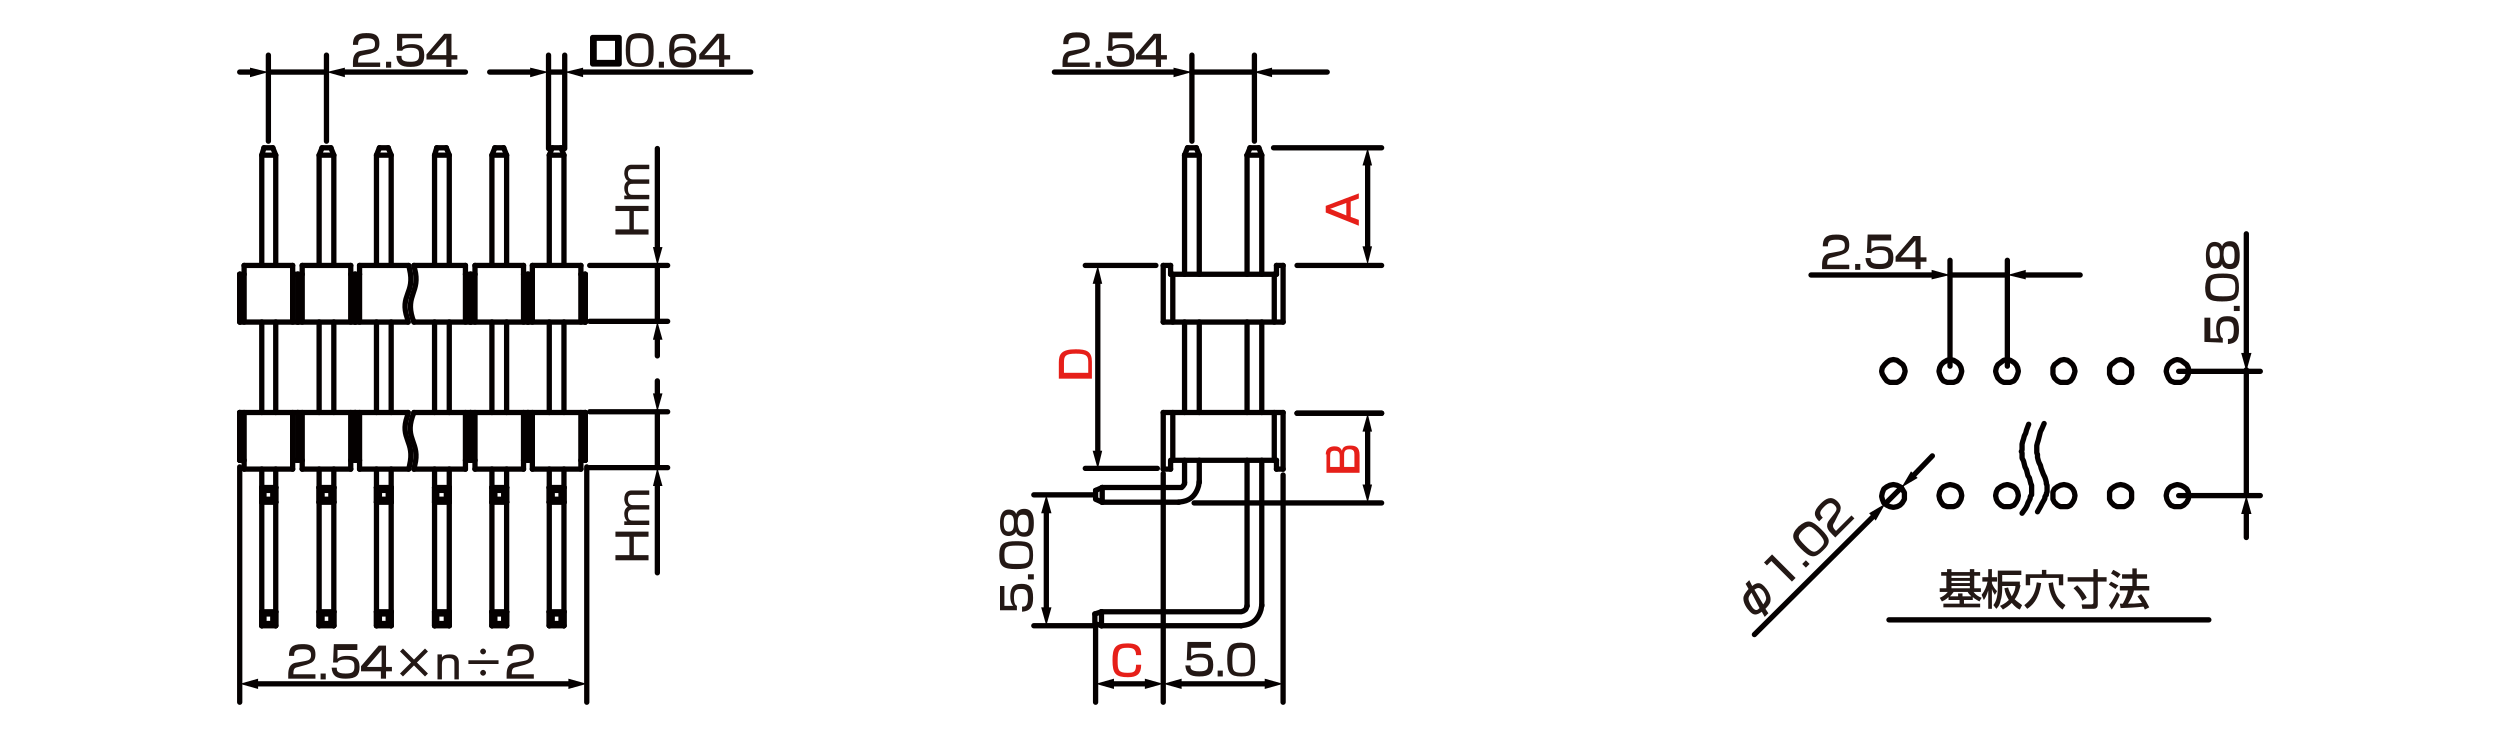 <?xml version="1.0" encoding="utf-8"?>
<!-- Generator: Adobe Illustrator 28.0.0, SVG Export Plug-In . SVG Version: 6.00 Build 0)  -->
<svg version="1.1" id="レイヤー_1" xmlns="http://www.w3.org/2000/svg" xmlns:xlink="http://www.w3.org/1999/xlink" x="0px"
	 y="0px" width="340px" height="99.6px" viewBox="0 0 340 99.6" style="enable-background:new 0 0 340 99.6;" xml:space="preserve">
<style type="text/css">
	.st0{fill:none;stroke:#040000;stroke-width:0.72;stroke-linecap:round;stroke-linejoin:round;stroke-miterlimit:10;}
	.st1{fill:none;stroke:#040000;stroke-width:0.72;stroke-linecap:round;stroke-linejoin:round;}
	.st2{fill:#040000;}
	.st3{fill:#231815;}
	.st4{fill:#E61F19;}
</style>
<g id="MH0504_4_">
	<line class="st0" x1="265.2" y1="37.4" x2="273" y2="37.4"/>
	<line class="st0" x1="273" y1="49.8" x2="273" y2="35.4"/>
	<line class="st0" x1="265.2" y1="49.8" x2="265.2" y2="35.4"/>
	<line class="st0" x1="305.5" y1="50.3" x2="305.5" y2="67.4"/>
	<line class="st0" x1="296.3" y1="50.5" x2="307.4" y2="50.5"/>
	<line class="st0" x1="296.3" y1="67.4" x2="307.4" y2="67.4"/>
	<line class="st0" x1="258.6" y1="66.3" x2="256.4" y2="68.5"/>
	<polygon class="st0" points="266.8,50.5 266.7,50 266.5,49.6 266.2,49.3 265.7,49 265.2,48.9 264.8,49 264.3,49.3 264,49.6 
		263.8,50 263.7,50.5 263.8,50.9 264,51.4 264.3,51.8 264.8,52 265.2,52 265.7,52 266.2,51.8 266.5,51.4 266.7,50.9 	"/>
	<polygon class="st0" points="274.5,50.5 274.4,50 274.2,49.6 273.9,49.3 273.4,49 273,48.9 272.5,49 272.1,49.3 271.7,49.6 
		271.5,50 271.4,50.5 271.5,50.9 271.7,51.4 272.1,51.8 272.5,52 273,52 273.4,52 273.9,51.8 274.2,51.4 274.4,50.9 	"/>
	<polygon class="st0" points="282.2,50.5 282.1,50 281.9,49.6 281.6,49.3 281.2,49 280.7,48.9 280.2,49 279.8,49.3 279.4,49.6 
		279.2,50 279.2,50.5 279.2,50.9 279.4,51.4 279.8,51.8 280.2,52 280.7,52 281.2,52 281.6,51.8 281.9,51.4 282.1,50.9 	"/>
	<polygon class="st0" points="289.9,50.5 289.9,50 289.7,49.6 289.3,49.3 288.9,49 288.4,48.9 287.9,49 287.5,49.3 287.1,49.6 
		286.9,50 286.9,50.5 286.9,50.9 287.1,51.4 287.5,51.8 287.9,52 288.4,52 288.9,52 289.3,51.8 289.7,51.4 289.9,50.9 	"/>
	<polygon class="st0" points="282.2,67.4 282.1,66.9 281.9,66.5 281.6,66.2 281.2,66 280.7,65.9 280.2,66 279.8,66.2 279.4,66.5 
		279.2,66.9 279.2,67.4 279.2,67.9 279.4,68.3 279.8,68.7 280.2,68.9 280.7,68.9 281.2,68.9 281.6,68.7 281.9,68.3 282.1,67.9 	"/>
	<polygon class="st0" points="274.5,67.4 274.4,66.9 274.2,66.5 273.9,66.2 273.4,66 273,65.9 272.5,66 272.1,66.2 271.7,66.5 
		271.5,66.9 271.4,67.4 271.5,67.9 271.7,68.3 272.1,68.7 272.5,68.9 273,68.9 273.4,68.9 273.9,68.7 274.2,68.3 274.4,67.9 	"/>
	<polygon class="st0" points="266.8,67.4 266.7,66.9 266.5,66.5 266.2,66.2 265.7,66 265.2,65.9 264.8,66 264.3,66.2 264,66.5 
		263.8,66.9 263.7,67.4 263.8,67.9 264,68.3 264.3,68.7 264.8,68.9 265.2,68.9 265.7,68.9 266.2,68.7 266.5,68.3 266.7,67.9 	"/>
	<polygon class="st0" points="289.9,67.4 289.9,66.9 289.7,66.5 289.3,66.2 288.9,66 288.4,65.9 287.9,66 287.5,66.2 287.1,66.5 
		286.9,66.9 286.9,67.4 286.9,67.9 287.1,68.3 287.5,68.7 287.9,68.9 288.4,68.9 288.9,68.9 289.3,68.7 289.7,68.3 289.9,67.9 	"/>
	<polygon class="st0" points="297.7,50.5 297.6,50 297.4,49.6 297,49.3 296.6,49 296.1,48.9 295.7,49 295.2,49.3 294.9,49.6 
		294.7,50 294.6,50.5 294.7,50.9 294.9,51.4 295.2,51.8 295.7,52 296.1,52 296.6,52 297,51.8 297.4,51.4 297.6,50.9 	"/>
	<polygon class="st0" points="297.7,67.4 297.6,66.9 297.4,66.5 297,66.2 296.6,66 296.1,65.9 295.7,66 295.2,66.2 294.9,66.5 
		294.7,66.9 294.6,67.4 294.7,67.9 294.9,68.3 295.2,68.7 295.7,68.9 296.1,68.9 296.6,68.9 297,68.7 297.4,68.3 297.6,67.9 	"/>
	<polygon class="st0" points="259.1,50.5 259,50 258.8,49.6 258.4,49.3 258,49 257.5,48.9 257,49 256.6,49.3 256.3,49.6 256,50 
		255.9,50.5 256,50.9 256.3,51.4 256.6,51.8 257,52 257.5,52 258,52 258.4,51.8 258.8,51.4 259,50.9 	"/>
	<polygon class="st0" points="259,67.9 259,67.4 259,67 258.7,66.5 258.4,66.2 258,66 257.5,65.9 257,66 256.6,66.2 256.2,66.5 
		256,67 255.9,67.5 256,67.9 256.2,68.4 256.6,68.7 257,68.9 257.5,69 258,68.9 258.4,68.7 258.7,68.4 	"/>
	<polyline class="st0" points="278,57.6 277.7,58.3 277.5,58.7 277.4,59.1 277.3,59.5 277.2,59.9 277.1,60.2 277,60.6 277,61.6 
		277.1,61.8 277.1,62 277.1,62.2 277.2,62.6 277.3,62.9 277.5,63.3 277.6,63.7 277.9,64.5 278.1,64.9 278.2,65.2 278.3,65.6 
		278.3,65.8 278.4,66 278.4,66.9 278.3,67.1 278.3,67.3 278.2,67.4 278.1,67.6 278.1,67.8 277.7,68.5 277.5,68.9 277.1,69.6 	"/>
	<polyline class="st0" points="275.9,57.7 275.6,58.5 275.5,58.9 275.3,59.3 275.2,59.7 275.1,60 275,60.4 275,60.8 275,61.2 
		274.9,61.4 275,61.6 275,61.8 275,62 275,62.2 275,62.3 275.2,62.7 275.3,63.1 275.4,63.5 275.6,63.9 275.8,64.7 276,65 
		276.1,65.4 276.2,65.8 276.3,66 276.3,66.2 276.3,66.9 276.3,67.1 276.3,67.3 276.2,67.4 276.1,67.6 276.1,67.8 276,68 275.8,68.4 
		275.7,68.7 275.5,69.1 275,69.8 	"/>
	<line class="st0" x1="256.9" y1="84.3" x2="300.4" y2="84.3"/>
	<line class="st0" x1="36.5" y1="9.8" x2="44.4" y2="9.8"/>
	<line class="st0" x1="44.4" y1="19.2" x2="44.4" y2="7.5"/>
	<line class="st0" x1="36.5" y1="19.2" x2="36.5" y2="7.5"/>
	<line class="st0" x1="74.6" y1="9.8" x2="76.8" y2="9.8"/>
	<line class="st0" x1="76.8" y1="20.2" x2="76.8" y2="7.5"/>
	<line class="st0" x1="74.6" y1="20.2" x2="74.6" y2="7.5"/>
	<line class="st0" x1="89.4" y1="36.1" x2="89.4" y2="43.7"/>
	<line class="st0" x1="90.8" y1="43.7" x2="80.2" y2="43.7"/>
	<line class="st0" x1="90.8" y1="36.1" x2="80.2" y2="36.1"/>
	<line class="st0" x1="79.8" y1="63.5" x2="79.8" y2="95.5"/>
	<line class="st0" x1="32.6" y1="63.5" x2="32.6" y2="95.5"/>
	<line class="st0" x1="89.4" y1="56" x2="89.4" y2="63.6"/>
	<line class="st0" x1="90.8" y1="63.6" x2="80.2" y2="63.6"/>
	<line class="st0" x1="90.8" y1="56" x2="80.2" y2="56"/>
	<g>
		<path class="st0" d="M55.5,36"/>
		<line class="st0" x1="32.6" y1="43.8" x2="32.6" y2="37.3"/>
		<line class="st0" x1="32.6" y1="56.1" x2="32.6" y2="62.6"/>
		<polyline class="st0" points="35.9,20.1 35.6,21.1 37.5,21.1 		"/>
		<line class="st0" x1="35.6" y1="21.1" x2="35.6" y2="36"/>
		<line class="st0" x1="33.2" y1="43.8" x2="33.2" y2="36.1"/>
		<line class="st0" x1="32.6" y1="43.8" x2="32.6" y2="37.3"/>
		<polyline class="st0" points="37.1,20.1 37.5,21.1 37.5,36 		"/>
		<line class="st0" x1="40.5" y1="43.8" x2="40.5" y2="37.3"/>
		<line class="st0" x1="39.8" y1="43.8" x2="39.8" y2="36.1"/>
		<line class="st0" x1="35.9" y1="20.1" x2="37.1" y2="20.1"/>
		<line class="st0" x1="32.6" y1="56.1" x2="32.6" y2="62.6"/>
		<line class="st0" x1="33.2" y1="56.1" x2="33.2" y2="63.8"/>
		<line class="st0" x1="39.8" y1="56.1" x2="39.8" y2="63.8"/>
		<line class="st0" x1="40.5" y1="56.1" x2="40.5" y2="62.6"/>
		<line class="st0" x1="37.5" y1="43.8" x2="37.5" y2="56.1"/>
		<line class="st0" x1="35.6" y1="43.8" x2="35.6" y2="56.1"/>
		<line class="st0" x1="35.6" y1="63.8" x2="35.6" y2="68.3"/>
		<line class="st0" x1="37.5" y1="63.8" x2="37.5" y2="68.3"/>
		<polyline class="st0" points="43.8,20.1 43.4,21.1 45.4,21.1 		"/>
		<line class="st0" x1="43.4" y1="21.1" x2="43.4" y2="36"/>
		<line class="st0" x1="41.1" y1="43.8" x2="41.1" y2="36.1"/>
		<line class="st0" x1="40.5" y1="43.8" x2="40.5" y2="37.3"/>
		<polyline class="st0" points="45,20.1 45.4,21.1 45.4,36 		"/>
		<line class="st0" x1="48.3" y1="43.8" x2="48.3" y2="37.3"/>
		<line class="st0" x1="47.7" y1="43.8" x2="47.7" y2="36.1"/>
		<line class="st0" x1="43.8" y1="20.1" x2="45" y2="20.1"/>
		<line class="st0" x1="40.5" y1="56.1" x2="40.5" y2="62.6"/>
		<line class="st0" x1="41.1" y1="56.1" x2="41.1" y2="63.8"/>
		<line class="st0" x1="47.7" y1="56.1" x2="47.7" y2="63.8"/>
		<line class="st0" x1="48.3" y1="56.1" x2="48.3" y2="62.6"/>
		<line class="st0" x1="45.4" y1="43.8" x2="45.4" y2="56.1"/>
		<line class="st0" x1="43.4" y1="43.8" x2="43.4" y2="56.1"/>
		<line class="st0" x1="43.4" y1="63.8" x2="43.4" y2="68.3"/>
		<line class="st0" x1="45.4" y1="63.8" x2="45.4" y2="68.3"/>
		<polyline class="st0" points="51.6,20.1 51.2,21.1 53.2,21.1 		"/>
		<line class="st0" x1="51.2" y1="21.1" x2="51.2" y2="36"/>
		<line class="st0" x1="48.9" y1="43.8" x2="48.9" y2="36.1"/>
		<line class="st0" x1="48.3" y1="43.8" x2="48.3" y2="37.3"/>
		<polyline class="st0" points="52.8,20.1 53.2,21.1 53.2,36 		"/>
		<line class="st0" x1="51.6" y1="20.1" x2="52.8" y2="20.1"/>
		<line class="st0" x1="48.3" y1="56.1" x2="48.3" y2="62.6"/>
		<line class="st0" x1="48.9" y1="56.1" x2="48.9" y2="63.8"/>
		<line class="st0" x1="53.2" y1="43.8" x2="53.2" y2="56.1"/>
		<line class="st0" x1="51.2" y1="43.8" x2="51.2" y2="56.1"/>
		<line class="st0" x1="51.2" y1="63.8" x2="51.2" y2="68.3"/>
		<line class="st0" x1="53.2" y1="63.8" x2="53.2" y2="68.3"/>
		<line class="st0" x1="48.9" y1="36.1" x2="55.5" y2="36.1"/>
		<line class="st0" x1="41.1" y1="36.1" x2="47.7" y2="36.1"/>
		<line class="st0" x1="33.2" y1="36.1" x2="39.8" y2="36.1"/>
		<line class="st0" x1="32.6" y1="37.3" x2="33.2" y2="37.3"/>
		<line class="st0" x1="39.8" y1="37.3" x2="41.1" y2="37.3"/>
		<line class="st0" x1="47.7" y1="37.3" x2="48.9" y2="37.3"/>
		<line class="st0" x1="47.7" y1="62.6" x2="48.9" y2="62.6"/>
		<line class="st0" x1="48.9" y1="63.8" x2="55.5" y2="63.8"/>
		<line class="st0" x1="41.1" y1="63.8" x2="47.7" y2="63.8"/>
		<line class="st0" x1="39.8" y1="62.6" x2="41.1" y2="62.6"/>
		<line class="st0" x1="33.2" y1="63.8" x2="39.8" y2="63.8"/>
		<line class="st0" x1="32.6" y1="62.6" x2="33.2" y2="62.6"/>
		<line class="st0" x1="35.6" y1="66.3" x2="35.9" y2="66.7"/>
		<line class="st0" x1="35.9" y1="67.9" x2="35.6" y2="68.3"/>
		<line class="st0" x1="35.6" y1="66.3" x2="37.5" y2="66.3"/>
		<polyline class="st0" points="37.5,68.3 35.6,68.3 35.6,66.3 		"/>
		<line class="st0" x1="37.1" y1="66.7" x2="37.5" y2="66.3"/>
		<polyline class="st0" points="37.1,67.9 37.5,68.3 37.5,66.3 		"/>
		<polyline class="st0" points="37.1,67.9 37.1,66.7 35.9,66.7 		"/>
		<polyline class="st0" points="37.1,67.9 35.9,67.9 35.9,66.7 		"/>
		<line class="st0" x1="43.4" y1="66.3" x2="43.8" y2="66.7"/>
		<line class="st0" x1="43.8" y1="67.9" x2="43.4" y2="68.3"/>
		<line class="st0" x1="43.4" y1="66.3" x2="45.4" y2="66.3"/>
		<polyline class="st0" points="45.4,68.3 43.4,68.3 43.4,66.3 		"/>
		<line class="st0" x1="45" y1="66.7" x2="45.4" y2="66.3"/>
		<polyline class="st0" points="45,67.9 45.4,68.3 45.4,66.3 		"/>
		<polyline class="st0" points="45,67.9 45,66.7 43.8,66.7 		"/>
		<polyline class="st0" points="45,67.9 43.8,67.9 43.8,66.7 		"/>
		<line class="st0" x1="51.2" y1="66.3" x2="51.6" y2="66.7"/>
		<line class="st0" x1="51.6" y1="67.9" x2="51.2" y2="68.3"/>
		<line class="st0" x1="51.2" y1="66.3" x2="53.2" y2="66.3"/>
		<polyline class="st0" points="53.2,68.3 51.2,68.3 51.2,66.3 		"/>
		<line class="st0" x1="52.8" y1="66.7" x2="53.2" y2="66.3"/>
		<polyline class="st0" points="52.8,67.9 53.2,68.3 53.2,66.3 		"/>
		<polyline class="st0" points="52.8,67.9 52.8,66.7 51.6,66.7 		"/>
		<polyline class="st0" points="52.8,67.9 51.6,67.9 51.6,66.7 		"/>
		<line class="st0" x1="32.7" y1="43.8" x2="55.5" y2="43.8"/>
		<line class="st0" x1="32.6" y1="56.1" x2="55.5" y2="56.1"/>
		<path class="st0" d="M55.5,43.8l-0.1-0.5c-1.1-3.2,1.1-3.4,0.3-6.7l-0.1-0.5"/>
		<path class="st0" d="M55.5,56.1l-0.1,0.5c-1.1,3.1,1.1,3.4,0.3,6.7l-0.1,0.5"/>
	</g>
	<polyline class="st0" points="59.4,20.1 59.1,21.1 61.1,21.1 	"/>
	<line class="st0" x1="59.1" y1="21.1" x2="59.1" y2="36"/>
	<polyline class="st0" points="60.7,20.1 61.1,21.1 61.1,36 	"/>
	<line class="st0" x1="64" y1="43.8" x2="64" y2="37.3"/>
	<line class="st0" x1="63.3" y1="43.8" x2="63.3" y2="36.1"/>
	<line class="st0" x1="59.4" y1="20.1" x2="60.7" y2="20.1"/>
	<line class="st0" x1="63.3" y1="56.1" x2="63.3" y2="63.8"/>
	<line class="st0" x1="64" y1="56.1" x2="64" y2="62.6"/>
	<line class="st0" x1="61.1" y1="43.8" x2="61.1" y2="56.1"/>
	<line class="st0" x1="59.1" y1="43.8" x2="59.1" y2="56.1"/>
	<line class="st0" x1="59.1" y1="63.8" x2="59.1" y2="68.3"/>
	<line class="st0" x1="61.1" y1="63.8" x2="61.1" y2="68.3"/>
	<polyline class="st0" points="67.3,20.1 66.9,21.1 68.9,21.1 	"/>
	<line class="st0" x1="66.9" y1="21.1" x2="66.9" y2="36"/>
	<line class="st0" x1="64.6" y1="43.8" x2="64.6" y2="36.1"/>
	<line class="st0" x1="64" y1="43.8" x2="64" y2="37.3"/>
	<polyline class="st0" points="68.5,20.1 68.9,21.1 68.9,36 	"/>
	<line class="st0" x1="71.8" y1="43.8" x2="71.8" y2="37.3"/>
	<line class="st0" x1="71.2" y1="43.8" x2="71.2" y2="36.1"/>
	<line class="st0" x1="67.3" y1="20.1" x2="68.5" y2="20.1"/>
	<line class="st0" x1="64" y1="56.1" x2="64" y2="62.6"/>
	<line class="st0" x1="64.6" y1="56.1" x2="64.6" y2="63.8"/>
	<line class="st0" x1="71.2" y1="56.1" x2="71.2" y2="63.8"/>
	<line class="st0" x1="71.8" y1="56.1" x2="71.8" y2="62.6"/>
	<line class="st0" x1="68.9" y1="43.8" x2="68.9" y2="56.1"/>
	<line class="st0" x1="66.9" y1="43.8" x2="66.9" y2="56.1"/>
	<line class="st0" x1="66.9" y1="63.8" x2="66.9" y2="68.3"/>
	<line class="st0" x1="68.9" y1="63.8" x2="68.9" y2="68.3"/>
	<polyline class="st0" points="75.1,20.1 74.7,21.1 76.7,21.1 	"/>
	<line class="st0" x1="74.7" y1="21.1" x2="74.7" y2="36"/>
	<line class="st0" x1="72.4" y1="43.8" x2="72.4" y2="36.1"/>
	<line class="st0" x1="71.8" y1="43.8" x2="71.8" y2="37.3"/>
	<polyline class="st0" points="76.3,20.1 76.7,21.1 76.7,36 	"/>
	<line class="st0" x1="79.6" y1="43.8" x2="79.6" y2="37.3"/>
	<line class="st0" x1="79" y1="43.8" x2="79" y2="36.1"/>
	<line class="st0" x1="75.1" y1="20.1" x2="76.3" y2="20.1"/>
	<line class="st0" x1="71.8" y1="56.1" x2="71.8" y2="62.6"/>
	<line class="st0" x1="72.4" y1="56.1" x2="72.4" y2="63.8"/>
	<line class="st0" x1="79" y1="56.1" x2="79" y2="63.8"/>
	<line class="st0" x1="79.6" y1="56.1" x2="79.6" y2="62.6"/>
	<line class="st0" x1="76.7" y1="43.8" x2="76.7" y2="56.1"/>
	<line class="st0" x1="74.7" y1="43.8" x2="74.7" y2="56.1"/>
	<line class="st0" x1="74.7" y1="63.8" x2="74.7" y2="68.3"/>
	<line class="st0" x1="76.7" y1="63.8" x2="76.7" y2="68.3"/>
	<line class="st0" x1="79.6" y1="43.8" x2="79.6" y2="37.3"/>
	<line class="st0" x1="79.6" y1="56.1" x2="79.6" y2="62.6"/>
	<line class="st0" x1="72.4" y1="36.1" x2="79" y2="36.1"/>
	<line class="st0" x1="64.6" y1="36.1" x2="71.2" y2="36.1"/>
	<line class="st0" x1="56.3" y1="36.1" x2="63.3" y2="36.1"/>
	<line class="st0" x1="63.3" y1="37.3" x2="64.6" y2="37.3"/>
	<line class="st0" x1="71.2" y1="37.3" x2="72.4" y2="37.3"/>
	<line class="st0" x1="72.4" y1="63.8" x2="79" y2="63.8"/>
	<line class="st0" x1="64.6" y1="63.8" x2="71.2" y2="63.8"/>
	<line class="st0" x1="56.3" y1="63.8" x2="63.3" y2="63.8"/>
	<line class="st0" x1="71.2" y1="62.6" x2="72.4" y2="62.6"/>
	<line class="st0" x1="79" y1="37.3" x2="79.6" y2="37.3"/>
	<line class="st0" x1="79" y1="62.6" x2="79.6" y2="62.6"/>
	<line class="st0" x1="63.3" y1="62.6" x2="64.6" y2="62.6"/>
	<line class="st0" x1="59.1" y1="66.3" x2="59.4" y2="66.7"/>
	<line class="st0" x1="59.4" y1="67.9" x2="59.1" y2="68.3"/>
	<line class="st0" x1="59.1" y1="66.3" x2="61.1" y2="66.3"/>
	<polyline class="st0" points="61.1,68.3 59.1,68.3 59.1,66.3 	"/>
	<line class="st0" x1="60.7" y1="66.7" x2="61.1" y2="66.3"/>
	<polyline class="st0" points="60.7,67.9 61.1,68.3 61.1,66.3 	"/>
	<polyline class="st0" points="60.7,67.9 60.7,66.7 59.4,66.7 	"/>
	<polyline class="st0" points="60.7,67.9 59.4,67.9 59.4,66.7 	"/>
	<line class="st0" x1="66.9" y1="66.3" x2="67.3" y2="66.7"/>
	<line class="st0" x1="67.3" y1="67.9" x2="66.9" y2="68.3"/>
	<line class="st0" x1="66.9" y1="66.3" x2="68.9" y2="66.3"/>
	<polyline class="st0" points="68.9,68.3 66.9,68.3 66.9,66.3 	"/>
	<line class="st0" x1="68.5" y1="66.7" x2="68.9" y2="66.3"/>
	<polyline class="st0" points="68.5,67.9 68.9,68.3 68.9,66.3 	"/>
	<polyline class="st0" points="68.5,67.9 68.5,66.7 67.3,66.7 	"/>
	<polyline class="st0" points="68.5,67.9 67.3,67.9 67.3,66.7 	"/>
	<line class="st0" x1="74.7" y1="66.3" x2="75.1" y2="66.7"/>
	<line class="st0" x1="75.1" y1="67.9" x2="74.7" y2="68.3"/>
	<line class="st0" x1="74.7" y1="66.3" x2="76.7" y2="66.3"/>
	<polyline class="st0" points="76.7,68.3 74.7,68.3 74.7,66.3 	"/>
	<line class="st0" x1="76.3" y1="66.7" x2="76.7" y2="66.3"/>
	<polyline class="st0" points="76.3,67.9 76.7,68.3 76.7,66.3 	"/>
	<polyline class="st0" points="76.3,67.9 76.3,66.7 75.1,66.7 	"/>
	<polyline class="st0" points="76.3,67.9 75.1,67.9 75.1,66.7 	"/>
	<line class="st0" x1="35.6" y1="68.3" x2="35.6" y2="85.1"/>
	<line class="st0" x1="37.5" y1="68.3" x2="37.5" y2="85.1"/>
	<line class="st0" x1="43.4" y1="68.3" x2="43.4" y2="85.1"/>
	<line class="st0" x1="45.4" y1="68.3" x2="45.4" y2="85.1"/>
	<line class="st0" x1="51.2" y1="68.3" x2="51.2" y2="85.1"/>
	<line class="st0" x1="53.2" y1="68.3" x2="53.2" y2="85.1"/>
	<line class="st0" x1="35.6" y1="83.2" x2="35.9" y2="83.5"/>
	<line class="st0" x1="35.9" y1="84.8" x2="35.6" y2="85.1"/>
	<line class="st0" x1="35.6" y1="83.2" x2="37.5" y2="83.2"/>
	<polyline class="st0" points="37.5,85.1 35.6,85.1 35.6,83.2 	"/>
	<line class="st0" x1="37.1" y1="83.5" x2="37.5" y2="83.2"/>
	<polyline class="st0" points="37.1,84.8 37.5,85.1 37.5,83.2 	"/>
	<polyline class="st0" points="37.1,84.8 37.1,83.5 35.9,83.5 	"/>
	<polyline class="st0" points="37.1,84.8 35.9,84.8 35.9,83.5 	"/>
	<line class="st0" x1="43.4" y1="83.2" x2="43.8" y2="83.5"/>
	<line class="st0" x1="43.8" y1="84.8" x2="43.4" y2="85.1"/>
	<line class="st0" x1="43.4" y1="83.2" x2="45.4" y2="83.2"/>
	<polyline class="st0" points="45.4,85.1 43.4,85.1 43.4,83.2 	"/>
	<line class="st0" x1="45" y1="83.5" x2="45.4" y2="83.2"/>
	<polyline class="st0" points="45,84.8 45.4,85.1 45.4,83.2 	"/>
	<polyline class="st0" points="45,84.8 45,83.5 43.8,83.5 	"/>
	<polyline class="st0" points="45,84.8 43.8,84.8 43.8,83.5 	"/>
	<line class="st0" x1="51.2" y1="83.2" x2="51.6" y2="83.5"/>
	<line class="st0" x1="51.6" y1="84.8" x2="51.2" y2="85.1"/>
	<line class="st0" x1="51.2" y1="83.2" x2="53.2" y2="83.2"/>
	<polyline class="st0" points="53.2,85.1 51.2,85.1 51.2,83.2 	"/>
	<line class="st0" x1="52.8" y1="83.5" x2="53.2" y2="83.2"/>
	<polyline class="st0" points="52.8,84.8 53.2,85.1 53.2,83.2 	"/>
	<polyline class="st0" points="52.8,84.8 52.8,83.5 51.6,83.5 	"/>
	<polyline class="st0" points="52.8,84.8 51.6,84.8 51.6,83.5 	"/>
	<line class="st0" x1="59.1" y1="68.3" x2="59.1" y2="85.1"/>
	<line class="st0" x1="61.1" y1="68.3" x2="61.1" y2="85.1"/>
	<line class="st0" x1="66.9" y1="68.3" x2="66.9" y2="85.1"/>
	<line class="st0" x1="68.9" y1="68.3" x2="68.9" y2="85.1"/>
	<line class="st0" x1="74.7" y1="68.3" x2="74.7" y2="85.1"/>
	<line class="st0" x1="76.7" y1="68.3" x2="76.7" y2="85.1"/>
	<line class="st0" x1="59.1" y1="83.2" x2="59.4" y2="83.5"/>
	<line class="st0" x1="59.4" y1="84.8" x2="59.1" y2="85.1"/>
	<line class="st0" x1="59.1" y1="83.2" x2="61.1" y2="83.2"/>
	<polyline class="st0" points="61.1,85.1 59.1,85.1 59.1,83.2 	"/>
	<line class="st0" x1="60.7" y1="83.5" x2="61.1" y2="83.2"/>
	<polyline class="st0" points="60.7,84.8 61.1,85.1 61.1,83.2 	"/>
	<polyline class="st0" points="60.7,84.8 60.7,83.5 59.4,83.5 	"/>
	<polyline class="st0" points="60.7,84.8 59.4,84.8 59.4,83.5 	"/>
	<line class="st0" x1="66.9" y1="83.2" x2="67.3" y2="83.5"/>
	<line class="st0" x1="67.3" y1="84.8" x2="66.9" y2="85.1"/>
	<line class="st0" x1="66.9" y1="83.2" x2="68.9" y2="83.2"/>
	<polyline class="st0" points="68.9,85.1 66.9,85.1 66.9,83.2 	"/>
	<line class="st0" x1="68.5" y1="83.5" x2="68.9" y2="83.2"/>
	<polyline class="st0" points="68.5,84.8 68.9,85.1 68.9,83.2 	"/>
	<polyline class="st0" points="68.5,84.8 68.5,83.5 67.3,83.5 	"/>
	<polyline class="st0" points="68.5,84.8 67.3,84.8 67.3,83.5 	"/>
	<line class="st0" x1="74.7" y1="83.2" x2="75.1" y2="83.5"/>
	<line class="st0" x1="75.1" y1="84.8" x2="74.7" y2="85.1"/>
	<line class="st0" x1="74.7" y1="83.2" x2="76.7" y2="83.2"/>
	<polyline class="st0" points="76.7,85.1 74.7,85.1 74.7,83.2 	"/>
	<line class="st0" x1="76.3" y1="83.5" x2="76.7" y2="83.2"/>
	<polyline class="st0" points="76.3,84.8 76.7,85.1 76.7,83.2 	"/>
	<polyline class="st0" points="76.3,84.8 76.3,83.5 75.1,83.5 	"/>
	<polyline class="st0" points="76.3,84.8 75.1,84.8 75.1,83.5 	"/>
	<path class="st0" d="M56.3,43.8l-0.2-0.5c-1-3.2,1.1-3.6,0.3-6.7l-0.1-0.5"/>
	<polyline class="st0" points="79.6,43.8 56.3,43.8 79.6,43.8 	"/>
	<path class="st0" d="M56.3,56.1l-0.2,0.5c-1.1,3.2,1.1,3.6,0.3,6.7l-0.1,0.5"/>
	<polyline class="st0" points="79.6,56.1 56.3,56.1 79.6,56.1 	"/>
	<line class="st0" x1="173.2" y1="20.1" x2="187.9" y2="20.1"/>
	<line class="st0" x1="176.4" y1="56.2" x2="187.9" y2="56.2"/>
	<line class="st0" x1="176.4" y1="36.1" x2="187.9" y2="36.1"/>
	<line class="st0" x1="162.4" y1="68.4" x2="187.9" y2="68.4"/>
	<line class="st0" x1="176.4" y1="56.2" x2="187.9" y2="56.2"/>
	<line class="st0" x1="170.5" y1="9.8" x2="162.1" y2="9.8"/>
	<line class="st0" x1="162.1" y1="19.2" x2="162.1" y2="7.5"/>
	<line class="st0" x1="170.6" y1="19.2" x2="170.6" y2="7.5"/>
	<line class="st0" x1="174.5" y1="64.6" x2="174.5" y2="95.5"/>
	<line class="st0" x1="158.2" y1="64.4" x2="158.2" y2="95.5"/>
	<line class="st0" x1="149" y1="85.4" x2="149" y2="95.5"/>
	<g>
		<line class="st1" x1="142.3" y1="69.4" x2="142.3" y2="83.1"/>
		<g>
			<polygon class="st2" points="141.6,69.8 142.3,67.3 143,69.8 			"/>
		</g>
		<g>
			<polygon class="st2" points="141.6,82.6 142.3,85.1 143,82.6 			"/>
		</g>
	</g>
	<line class="st0" x1="157.2" y1="36.1" x2="147.6" y2="36.1"/>
	<line class="st0" x1="157.4" y1="63.7" x2="147.6" y2="63.7"/>
	<line class="st0" x1="148.6" y1="67.3" x2="140.6" y2="67.3"/>
	<line class="st0" x1="148.6" y1="85.1" x2="140.6" y2="85.1"/>
	<line class="st0" x1="158.2" y1="43.8" x2="174.5" y2="43.8"/>
	<line class="st0" x1="158.2" y1="36.1" x2="159.2" y2="36.1"/>
	<line class="st0" x1="159.5" y1="37.3" x2="159.5" y2="43.8"/>
	<line class="st0" x1="158.2" y1="43.8" x2="158.2" y2="36.1"/>
	<line class="st0" x1="173.6" y1="36.1" x2="174.5" y2="36.1"/>
	<line class="st0" x1="173.3" y1="37.3" x2="173.3" y2="43.8"/>
	<line class="st0" x1="174.5" y1="43.8" x2="174.5" y2="36.1"/>
	<g>
		<line class="st0" x1="161.5" y1="20.1" x2="161.1" y2="21.1"/>
		<polyline class="st0" points="162.7,20.1 163.1,21.1 161.1,21.1 		"/>
		<line class="st0" x1="161.1" y1="21.1" x2="161.1" y2="37.3"/>
		<line class="st0" x1="163.1" y1="21.1" x2="163.1" y2="37.3"/>
		<line class="st0" x1="161.5" y1="20.1" x2="162.7" y2="20.1"/>
	</g>
	<line class="st0" x1="158.2" y1="56.1" x2="174.5" y2="56.1"/>
	<g>
		<line class="st0" x1="163.1" y1="43.8" x2="163.1" y2="56.1"/>
		<line class="st0" x1="161.1" y1="43.8" x2="161.1" y2="56.1"/>
	</g>
	<line class="st0" x1="159.2" y1="37.3" x2="173.6" y2="37.3"/>
	<g>
		<line class="st0" x1="161.1" y1="62.6" x2="161.1" y2="65.6"/>
		<line class="st0" x1="163.1" y1="62.6" x2="163.1" y2="65.6"/>
		<line class="st0" x1="149.9" y1="66.3" x2="149.9" y2="68.3"/>
		<polyline class="st0" points="149,66.7 149,67.9 149.9,68.3 		"/>
		<line class="st0" x1="149.9" y1="66.3" x2="149" y2="66.7"/>
		<line class="st0" x1="160.3" y1="68.3" x2="149.9" y2="68.3"/>
		<polyline class="st0" points="149.9,66.3 160.3,66.3 160.7,66.3 160.9,66.1 161.1,65.8 161.1,65.6 		"/>
		<path class="st0" d="M160.3,68.3l0.6-0.1c1.1-0.2,1.8-1,2.1-2.1l0.1-0.6"/>
	</g>
	<g>
		<line class="st0" x1="170" y1="20.1" x2="169.6" y2="21.1"/>
		<polyline class="st0" points="171.2,20.1 171.6,21.1 169.6,21.1 		"/>
		<line class="st0" x1="169.6" y1="21.1" x2="169.6" y2="37.3"/>
		<line class="st0" x1="171.6" y1="21.1" x2="171.6" y2="37.3"/>
		<line class="st0" x1="170" y1="20.1" x2="171.2" y2="20.1"/>
	</g>
	<g>
		<line class="st0" x1="171.6" y1="43.8" x2="171.6" y2="56.1"/>
		<line class="st0" x1="169.6" y1="43.8" x2="169.6" y2="56.1"/>
	</g>
	<g>
		<line class="st0" x1="169.6" y1="62.6" x2="169.6" y2="82.4"/>
		<line class="st0" x1="171.6" y1="62.6" x2="171.6" y2="82.4"/>
		<line class="st0" x1="149.8" y1="83.2" x2="149.8" y2="85.1"/>
		<polyline class="st0" points="148.9,83.5 148.9,84.8 149.8,85.1 		"/>
		<line class="st0" x1="149.8" y1="83.2" x2="148.9" y2="83.5"/>
		<line class="st0" x1="168.8" y1="85.1" x2="149.8" y2="85.1"/>
		<polyline class="st0" points="149.8,83.2 168.8,83.2 169.1,83.1 169.4,82.9 169.5,82.7 169.6,82.4 		"/>
		<path class="st0" d="M168.8,85.1l0.6-0.1c1.1-0.2,1.8-1,2.1-2.1l0.1-0.6"/>
	</g>
	<line class="st0" x1="159.2" y1="37.3" x2="159.2" y2="36.1"/>
	<line class="st0" x1="173.6" y1="37.3" x2="173.6" y2="36.1"/>
	<line class="st0" x1="158.2" y1="63.8" x2="159.2" y2="63.8"/>
	<line class="st0" x1="159.5" y1="62.6" x2="159.5" y2="56.1"/>
	<line class="st0" x1="158.2" y1="56.1" x2="158.2" y2="63.8"/>
	<line class="st0" x1="173.6" y1="63.8" x2="174.5" y2="63.8"/>
	<line class="st0" x1="173.3" y1="62.6" x2="173.3" y2="56.1"/>
	<line class="st0" x1="174.5" y1="56.1" x2="174.5" y2="63.8"/>
	<polyline class="st0" points="173.6,62.6 159.2,62.6 159.2,63.8 	"/>
	<line class="st0" x1="173.6" y1="62.6" x2="173.6" y2="63.8"/>
	<g>
		<path class="st3" d="M265,81.2c-0.4,0.4-0.7,0.5-0.9,0.6l-0.3-0.5c0.3-0.1,0.8-0.4,1.1-0.8h-1.1V80h0.9v-1.7H264v-0.5h0.8v-0.4
			h0.6v0.4h2.5v-0.4h0.6v0.4h0.8v0.5h-0.8V80h0.9v0.5h-1c0.3,0.4,0.6,0.6,1.1,0.8l-0.3,0.5c-0.3-0.2-0.6-0.3-0.9-0.6v0.4h-1.2v0.5
			h2.2v0.5h-5v-0.5h2.2v-0.5H265V81.2z M266.3,81.1v-0.4h0.6v0.4h1.2c-0.2-0.2-0.4-0.4-0.5-0.6h-1.9c-0.1,0.1-0.2,0.3-0.5,0.6H266.3
			z M265.4,78.3v0.3h2.5v-0.3H265.4z M265.4,79v0.3h2.5V79H265.4z M265.4,79.7V80h2.5v-0.3H265.4z"/>
		<path class="st3" d="M269.5,80.9c0.4-0.5,0.7-1.2,0.8-1.8h-0.7v-0.6h0.8v-1.1h0.5v1.1h0.7v0.6h-0.7v0.2c0.1,0.3,0.3,0.7,0.7,1.1
			l-0.3,0.5c-0.1-0.2-0.3-0.4-0.4-0.8v2.7h-0.5v-2.5c-0.2,0.7-0.5,1.2-0.6,1.3L269.5,80.9z M274.8,79.6c-0.1,0.3-0.2,1.1-0.8,1.9
			c0.4,0.4,0.8,0.6,1,0.8l-0.3,0.6c-0.3-0.1-0.7-0.4-1.1-0.9c-0.5,0.5-0.9,0.7-1.2,0.9l-0.4-0.5c0.2-0.1,0.7-0.3,1.2-0.8
			c-0.3-0.5-0.5-0.9-0.6-1.6l0.5-0.1c0.1,0.4,0.3,0.8,0.5,1.2c0.4-0.6,0.5-1.1,0.5-1.4h-1.8V80c0,0.7-0.1,1.4-0.2,1.6
			c-0.1,0.6-0.3,0.9-0.6,1.2l-0.4-0.5c0.2-0.3,0.6-0.8,0.6-2.4v-2.3h3.2v0.6h-2.6v0.9h2.4v0.5H274.8z"/>
		<path class="st3" d="M277.6,79.3c-0.3,2.3-1.3,3.1-1.9,3.5l-0.4-0.5c1-0.8,1.5-1.5,1.7-3.1L277.6,79.3z M275.5,78.1h2.2v-0.6h0.6
			v0.6h2.3v1.5H280v-1h-3.9v1h-0.6V78.1z M280.5,82.9c-1.4-1-1.8-2.5-1.9-3.6l0.6-0.1c0.2,1.7,0.7,2.4,1.7,3.1L280.5,82.9z"/>
		<path class="st3" d="M281.2,78.5h3.5v-1.1h0.6v1.1h1.2v0.6h-1.2v3.1c0,0.6-0.4,0.6-0.7,0.6h-1.4l-0.1-0.6h1.3
			c0.2,0,0.3-0.1,0.3-0.2v-2.9h-3.5L281.2,78.5L281.2,78.5z M282.5,79.6c0.2,0.2,0.9,0.9,1.3,1.7l-0.6,0.4c-0.3-0.7-0.6-1.1-1.2-1.7
			L282.5,79.6z"/>
		<path class="st3" d="M288.3,80.9c-0.2,0.6-0.7,1.4-1.1,2l-0.4-0.6c0.3-0.3,0.5-0.6,1.1-1.8L288.3,80.9z M287.1,79.1
			c0.4,0.2,0.7,0.4,1,0.5l-0.4,0.5c-0.3-0.2-0.6-0.4-0.9-0.6L287.1,79.1z M287.4,77.5c0.2,0.1,0.8,0.4,1,0.6l-0.4,0.5
			c-0.3-0.2-0.3-0.3-0.9-0.6L287.4,77.5z M290.2,80.4c-0.2,0.7-0.4,1.1-0.8,1.7c0.7,0,0.9,0,1.9-0.1c-0.2-0.4-0.5-0.7-0.6-0.9
			l0.5-0.3c0.5,0.6,0.9,1.4,1.1,1.8l-0.6,0.3c-0.1-0.2-0.1-0.3-0.2-0.4c-0.8,0.1-2.5,0.2-3.1,0.2l-0.1-0.6c0.1,0,0.4,0,0.4,0
			c0.4-0.7,0.6-1.2,0.7-1.8h-1.1v-0.6h1.7v-1h-1.4v-0.6h1.4v-0.8h0.6v0.8h1.4v0.6h-1.4v1h1.7v0.6h-2.1V80.4z"/>
	</g>
	<g>
		<line class="st1" x1="34.7" y1="93" x2="77.8" y2="93"/>
		<g>
			<polygon class="st2" points="35.1,93.7 32.6,93 35.1,92.3 			"/>
		</g>
		<g>
			<polygon class="st2" points="77.3,93.7 79.8,93 77.3,92.3 			"/>
		</g>
	</g>
	<g>
		<line class="st1" x1="34.5" y1="9.8" x2="32.6" y2="9.8"/>
		<g>
			<polygon class="st2" points="34,9.2 36.5,9.8 34,10.5 			"/>
		</g>
	</g>
	<g>
		<line class="st1" x1="46.5" y1="9.8" x2="63.3" y2="9.8"/>
		<g>
			<polygon class="st2" points="46.9,10.5 44.4,9.8 46.9,9.2 			"/>
		</g>
	</g>
	<g>
		<line class="st1" x1="72.6" y1="9.8" x2="66.6" y2="9.8"/>
		<g>
			<polygon class="st2" points="72.1,9.2 74.6,9.8 72.1,10.5 			"/>
		</g>
	</g>
	<g>
		<line class="st1" x1="78.8" y1="9.8" x2="102.1" y2="9.8"/>
		<g>
			<polygon class="st2" points="79.3,10.5 76.8,9.8 79.3,9.2 			"/>
		</g>
	</g>
	<g>
		<path class="st3" d="M83.7,31.2h1.9v-2.5h-1.9V28h4.5v0.7h-2v2.5h2v0.7h-4.5V31.2z"/>
		<path class="st3" d="M84.9,26.6h0.4c-0.2-0.2-0.4-0.5-0.4-1c0-0.2,0-0.7,0.5-1c-0.4-0.2-0.5-0.8-0.5-1c0-1.1,0.7-1.2,1-1.2h2.4V23
			H86c-0.2,0-0.6,0-0.6,0.6c0,0.5,0.2,0.8,0.7,0.8h2.2V25h-2.2c-0.3,0-0.7,0-0.7,0.7c0,0.8,0.4,0.8,0.7,0.8h2.2v0.6h-3.4
			C84.9,27.1,84.9,26.6,84.9,26.6z"/>
	</g>
	<g>
		<line class="st1" x1="89.4" y1="34" x2="89.4" y2="20.2"/>
		<g>
			<polygon class="st2" points="90.1,33.6 89.4,36.1 88.8,33.6 			"/>
		</g>
	</g>
	<g>
		<line class="st1" x1="89.4" y1="45.8" x2="89.4" y2="48.4"/>
		<g>
			<polygon class="st2" points="88.8,46.2 89.4,43.7 90.1,46.2 			"/>
		</g>
	</g>
	<g>
		<line class="st1" x1="89.4" y1="54" x2="89.4" y2="51.8"/>
		<g>
			<polygon class="st2" points="90.1,53.5 89.4,56 88.8,53.5 			"/>
		</g>
	</g>
	<g>
		<line class="st1" x1="89.4" y1="65.7" x2="89.4" y2="77.9"/>
		<g>
			<polygon class="st2" points="88.8,66.1 89.4,63.6 90.1,66.1 			"/>
		</g>
	</g>
	<g>
		<path class="st3" d="M83.7,75.5h1.9V73h-1.9v-0.7h4.5V73h-2v2.5h2v0.7h-4.5V75.5z"/>
		<path class="st3" d="M84.9,70.9h0.4c-0.2-0.2-0.4-0.5-0.4-1c0-0.2,0-0.7,0.5-1c-0.4-0.2-0.5-0.8-0.5-1c0-1.1,0.7-1.2,1-1.2h2.4
			v0.6H86c-0.2,0-0.6,0-0.6,0.6c0,0.5,0.2,0.8,0.7,0.8h2.2v0.6h-2.2c-0.3,0-0.7,0-0.7,0.7c0,0.8,0.4,0.8,0.7,0.8h2.2v0.6h-3.4
			C84.9,71.4,84.9,70.9,84.9,70.9z"/>
	</g>
	<g>
		<path class="st4" d="M144,49.3c0-1.1,0.3-1.8,2.3-1.8c1.5,0,2.2,0.3,2.2,1.7v2.3H144V49.3z M144.7,50.7h3.3v-1.5
			c0-0.9-0.4-1.1-1.7-1.1c-1.4,0-1.6,0.3-1.6,1.2V50.7z"/>
	</g>
	<g>
		<line class="st1" x1="149.3" y1="38.1" x2="149.3" y2="61.8"/>
		<g>
			<polygon class="st2" points="148.6,38.6 149.3,36.1 149.9,38.6 			"/>
		</g>
		<g>
			<polygon class="st2" points="148.6,61.3 149.3,63.8 149.9,61.3 			"/>
		</g>
	</g>
	<g>
		<path class="st4" d="M154.5,89.1c0-0.9-0.5-1-1.2-1c-1.1,0-1.3,0.3-1.3,1.8c0,1.2,0.1,1.6,1.3,1.6c0.9,0,1.2-0.1,1.2-1.1h0.7
			c0,1.3-0.6,1.7-1.8,1.7c-1.7,0-2.1-0.5-2.1-2.3c0-1.6,0.3-2.3,2-2.3c1.1,0,1.9,0.2,1.9,1.6C155.2,89.1,154.5,89.1,154.5,89.1z"/>
	</g>
	<g>
		<line class="st1" x1="151" y1="93" x2="156.1" y2="93"/>
		<g>
			<polygon class="st2" points="151.5,93.7 149,93 151.5,92.3 			"/>
		</g>
		<g>
			<polygon class="st2" points="155.7,93.7 158.2,93 155.7,92.3 			"/>
		</g>
	</g>
	<g>
		<line class="st1" x1="160.2" y1="93" x2="172.5" y2="93"/>
		<g>
			<polygon class="st2" points="160.7,93.7 158.2,93 160.7,92.3 			"/>
		</g>
		<g>
			<polygon class="st2" points="172,93.7 174.5,93 172,92.3 			"/>
		</g>
	</g>
	<g>
		<line class="st1" x1="160.1" y1="9.8" x2="143.4" y2="9.8"/>
		<g>
			<polygon class="st2" points="159.6,9.2 162.1,9.8 159.6,10.5 			"/>
		</g>
	</g>
	<g>
		<line class="st1" x1="172.6" y1="9.8" x2="180.5" y2="9.8"/>
		<g>
			<polygon class="st2" points="173,10.5 170.5,9.8 173,9.2 			"/>
		</g>
	</g>
	<g>
		<path class="st4" d="M184.8,26.3V27l-1.1,0.4v2.1l1.1,0.4v0.8l-4.5-1.8V28L184.8,26.3z M183.1,29.3v-1.7l-2.2,0.8L183.1,29.3z"/>
	</g>
	<g>
		<path class="st4" d="M180.3,61.8c0-0.9,0.7-1.1,1.2-1.1c0.4,0,0.8,0.1,1,0.6c0.1-0.4,0.3-0.7,1.1-0.7s1.3,0.2,1.3,1.3v2.4h-4.5
			v-2.5H180.3z M180.9,63.5h1.3V62c0-0.6-0.3-0.7-0.7-0.7c-0.5,0-0.6,0.2-0.6,0.7V63.5z M182.8,63.5h1.4v-1.7c0-0.4-0.1-0.7-0.7-0.7
			c-0.7,0-0.7,0.5-0.7,0.8V63.5z"/>
	</g>
	<g>
		<line class="st1" x1="186" y1="22.1" x2="186" y2="34"/>
		<g>
			<polygon class="st2" points="185.3,22.5 186,20.1 186.6,22.5 			"/>
		</g>
		<g>
			<polygon class="st2" points="185.3,33.5 186,36 186.6,33.5 			"/>
		</g>
	</g>
	<g>
		<line class="st1" x1="186" y1="58.2" x2="186" y2="66.4"/>
		<g>
			<polygon class="st2" points="185.3,58.7 186,56.2 186.6,58.7 			"/>
		</g>
		<g>
			<polygon class="st2" points="185.3,65.9 186,68.4 186.6,65.9 			"/>
		</g>
	</g>
	<g>
		<line class="st1" x1="260" y1="64.9" x2="262.8" y2="62"/>
		<g>
			<polygon class="st2" points="260.8,65 258.6,66.3 259.9,64.1 			"/>
		</g>
	</g>
	<g>
		<line class="st1" x1="255" y1="70" x2="238.6" y2="86.3"/>
		<g>
			<polygon class="st2" points="254.2,69.8 256.4,68.5 255.1,70.8 			"/>
		</g>
	</g>
	<g>
		<line class="st1" x1="263.2" y1="37.4" x2="246.3" y2="37.4"/>
		<g>
			<polygon class="st2" points="262.7,36.7 265.2,37.4 262.7,38 			"/>
		</g>
	</g>
	<g>
		<line class="st1" x1="275" y1="37.4" x2="282.9" y2="37.4"/>
		<g>
			<polygon class="st2" points="275.5,38 273,37.4 275.5,36.7 			"/>
		</g>
	</g>
	<g>
		<line class="st1" x1="305.5" y1="48.5" x2="305.5" y2="31.8"/>
		<g>
			<polygon class="st2" points="306.2,48 305.5,50.5 304.8,48 			"/>
		</g>
	</g>
	<g>
		<line class="st1" x1="305.5" y1="69.4" x2="305.5" y2="73.1"/>
		<g>
			<polygon class="st2" points="304.8,69.9 305.5,67.4 306.2,69.9 			"/>
		</g>
	</g>
	<g>
		<path class="st0" d="M84.2,5.1v3.6h-3.6V5.1H84.2z M80.8,5.2v3.3H84V5.2H80.8z"/>
	</g>
	<g>
		<path class="st3" d="M49.4,7.5c-0.4,0.1-0.7,0.1-0.7,0.9v0.1h3v0.6H48V8.6c0-0.7,0.1-1.6,1.2-1.7l1.1-0.2C50.8,6.7,51,6.5,51,6
			c0-0.6-0.3-0.8-1.1-0.8c-1,0-1.2,0.2-1.2,0.9H48c0-1,0.3-1.6,1.8-1.6c0.9,0,1.8,0.1,1.8,1.4c0,0.6-0.2,0.9-0.5,1.1
			c-0.2,0.1-0.4,0.2-0.7,0.3L49.4,7.5z"/>
		<path class="st3" d="M53.2,8.4v0.8h-0.7V8.4H53.2z"/>
		<path class="st3" d="M57.4,4.6v0.6h-2.7v1.2C54.8,6.3,55.1,6,56,6c0.9,0,1.7,0.2,1.7,1.5c0,1.1-0.4,1.6-1.9,1.6
			c-1.3,0-1.8-0.4-1.9-1.5h0.7c0,0.4,0,0.8,1.2,0.8c0.9,0,1.2-0.2,1.2-0.9c0-0.5,0-1-1.1-1c-0.9,0-1.1,0.2-1.2,0.4H54V4.6H57.4z"/>
		<path class="st3" d="M61.4,4.6v2.9h0.8v0.6h-0.8v1h-0.7v-1H58V7.4l2.4-2.8C60.4,4.6,61.4,4.6,61.4,4.6z M60.7,5.2l-2,2.3h2V5.2z"
			/>
	</g>
	<g>
		<path class="st3" d="M145.9,7.5c-0.4,0.1-0.7,0.1-0.7,0.9v0.1h3v0.6h-3.7V8.6c0-0.7,0.1-1.6,1.2-1.7l1.1-0.2
			c0.5-0.1,0.8-0.2,0.8-0.8s-0.3-0.8-1.1-0.8c-1,0-1.2,0.2-1.2,0.9h-0.7c0-1,0.3-1.6,1.8-1.6c0.9,0,1.8,0.1,1.8,1.4
			c0,0.6-0.2,0.9-0.5,1.1c-0.2,0.1-0.4,0.2-0.7,0.3L145.9,7.5z"/>
		<path class="st3" d="M149.7,8.4v0.8H149V8.4H149.7z"/>
		<path class="st3" d="M154,4.6v0.6h-2.7v1.2c0.1-0.1,0.4-0.4,1.3-0.4c0.9,0,1.7,0.2,1.7,1.5c0,1.1-0.4,1.6-1.9,1.6
			c-1.3,0-1.8-0.4-1.9-1.5h0.7c0,0.4,0,0.8,1.2,0.8c0.9,0,1.2-0.2,1.2-0.9c0-0.5,0-1-1.1-1c-0.9,0-1.1,0.2-1.2,0.4h-0.6l0.1-2.5h3.2
			V4.6z"/>
		<path class="st3" d="M157.9,4.6v2.9h0.8v0.6h-0.8v1h-0.7v-1h-2.7V7.4l2.4-2.8C156.9,4.6,157.9,4.6,157.9,4.6z M157.2,5.2l-2,2.3h2
			V5.2z"/>
	</g>
	<g>
		<path class="st3" d="M88.9,6.9c0,1.7-0.3,2.2-1.9,2.2c-1.5,0-1.9-0.5-1.9-2.3s0.4-2.3,1.9-2.3C88.5,4.6,88.9,5.1,88.9,6.9z
			 M85.7,6.9c0,1.4,0.1,1.7,1.3,1.7c1,0,1.2-0.3,1.2-1.7c0-1.5-0.2-1.7-1.2-1.7C85.9,5.2,85.7,5.4,85.7,6.9z"/>
		<path class="st3" d="M90.3,8.4v0.8h-0.7V8.4H90.3z"/>
		<path class="st3" d="M93.9,5.9c0-0.3,0-0.7-1-0.7c-0.8,0-1,0.2-1.1,0.5c-0.1,0.2-0.1,0.5-0.1,1.1C92,6.3,92.5,6.3,93,6.3
			c0.8,0,1.7,0.2,1.7,1.4c0,1.1-0.5,1.5-1.8,1.5c-1.5,0-1.9-0.6-1.9-2.3c0-2.1,0.7-2.3,1.9-2.3c0.5,0,1.7,0,1.7,1.3
			C94.6,5.9,93.9,5.9,93.9,5.9z M91.7,7.7c0,0.7,0.6,0.8,1.2,0.8c1,0,1.1-0.3,1.1-0.9c0-0.5-0.2-0.8-1.1-0.8
			C91.8,6.9,91.7,7.2,91.7,7.7z"/>
		<path class="st3" d="M98.5,4.6v2.9h0.8v0.6h-0.8v1h-0.7v-1h-2.7V7.4l2.4-2.8C97.5,4.6,98.5,4.6,98.5,4.6z M97.8,5.2l-2,2.3h2V5.2z
			"/>
	</g>
	<g>
		<path class="st3" d="M40.6,90.7c-0.4,0.1-0.7,0.1-0.7,0.9v0.1h3v0.6h-3.7v-0.5c0-0.7,0.1-1.6,1.2-1.7l1.1-0.2
			c0.5-0.1,0.8-0.2,0.8-0.8c0-0.6-0.3-0.8-1.1-0.8c-1,0-1.2,0.2-1.2,0.9h-0.7c0-1,0.3-1.6,1.8-1.6c0.9,0,1.8,0.1,1.8,1.4
			c0,0.6-0.2,0.9-0.5,1.1c-0.2,0.1-0.4,0.2-0.7,0.3L40.6,90.7z"/>
		<path class="st3" d="M44.3,91.6v0.8h-0.7v-0.8H44.3z"/>
		<path class="st3" d="M48.6,87.8v0.6h-2.7v1.2c0.1-0.1,0.4-0.4,1.3-0.4c0.9,0,1.7,0.2,1.7,1.5c0,1.1-0.4,1.6-1.9,1.6
			c-1.3,0-1.8-0.4-1.9-1.5h0.7c0,0.4,0,0.8,1.2,0.8c0.9,0,1.2-0.2,1.2-0.9c0-0.5,0-1-1.1-1c-0.9,0-1.1,0.2-1.2,0.4h-0.6l0.1-2.5h3.2
			V87.8z"/>
		<path class="st3" d="M52.5,87.8v2.9h0.8v0.6h-0.8v1h-0.7v-1h-2.7v-0.7l2.4-2.8H52.5z M51.9,88.4l-2,2.3h2V88.4z"/>
		<path class="st3" d="M57.8,88.2l0.4,0.4l-1.5,1.5l1.5,1.5L57.8,92l-1.5-1.5L54.8,92l-0.4-0.4l1.5-1.5l-1.5-1.5l0.4-0.4l1.5,1.5
			L57.8,88.2z"/>
		<path class="st3" d="M60.1,89v0.4c0.3-0.4,0.8-0.4,1.1-0.4s1.2,0,1.2,1.1v2.3h-0.6v-2.2c0-0.3,0-0.7-0.8-0.7s-0.9,0.4-0.9,0.9v2
			h-0.6V89H60.1z"/>
		<path class="st3" d="M67.8,89.8v0.5h-4.1v-0.5H67.8z M66.1,88.6c0,0.2-0.2,0.4-0.4,0.4c-0.2,0-0.4-0.2-0.4-0.4
			c0-0.2,0.2-0.4,0.4-0.4S66.1,88.4,66.1,88.6z M66.1,91.5c0,0.2-0.2,0.4-0.4,0.4c-0.2,0-0.4-0.2-0.4-0.4c0-0.2,0.2-0.4,0.4-0.4
			S66.1,91.3,66.1,91.5z"/>
		<path class="st3" d="M70.3,90.7c-0.4,0.1-0.7,0.1-0.7,0.9v0.1h3v0.6h-3.7v-0.5c0-0.7,0.1-1.6,1.2-1.7l1.1-0.2
			c0.5-0.1,0.8-0.2,0.8-0.8c0-0.6-0.3-0.8-1.1-0.8c-1,0-1.2,0.2-1.2,0.9H69c0-1,0.3-1.6,1.8-1.6c0.9,0,1.8,0.1,1.8,1.4
			c0,0.6-0.2,0.9-0.5,1.1c-0.2,0.1-0.4,0.2-0.7,0.3L70.3,90.7z"/>
	</g>
	<g>
		<path class="st3" d="M249.2,35c-0.4,0.1-0.7,0.1-0.7,0.9V36h3v0.6h-3.7v-0.5c0-0.7,0.1-1.6,1.2-1.7l1.1-0.2
			c0.5-0.1,0.8-0.2,0.8-0.8s-0.3-0.8-1.1-0.8c-1,0-1.2,0.2-1.2,0.9h-0.7c0-1,0.3-1.6,1.8-1.6c0.9,0,1.8,0.1,1.8,1.4
			c0,0.6-0.2,0.9-0.5,1.1c-0.2,0.1-0.4,0.2-0.7,0.3L249.2,35z"/>
		<path class="st3" d="M253,35.9v0.8h-0.7v-0.8H253z"/>
		<path class="st3" d="M257.2,32.1v0.6h-2.7v1.2c0.1-0.1,0.4-0.4,1.3-0.4c0.9,0,1.7,0.2,1.7,1.5c0,1.1-0.4,1.6-1.9,1.6
			c-1.3,0-1.8-0.4-1.9-1.5h0.7c0,0.4,0,0.8,1.2,0.8c0.9,0,1.2-0.2,1.2-0.9c0-0.5,0-1-1.1-1c-0.9,0-1.1,0.2-1.2,0.4h-0.6l0.1-2.5h3.2
			V32.1z"/>
		<path class="st3" d="M261.2,32.1V35h0.8v0.6h-0.8v1h-0.7v-1h-2.7v-0.7l2.4-2.8H261.2z M260.5,32.7l-2,2.3h2V32.7z"/>
	</g>
	<g>
		<path class="st3" d="M164.7,87.5v0.6H162v1.2c0.1-0.1,0.4-0.4,1.3-0.4c0.9,0,1.7,0.2,1.7,1.5c0,1.1-0.4,1.6-1.9,1.6
			c-1.3,0-1.8-0.4-1.9-1.5h0.7c0,0.4,0,0.8,1.2,0.8c0.9,0,1.2-0.2,1.2-0.9c0-0.5,0-1-1.1-1c-0.9,0-1.1,0.2-1.2,0.4h-0.6l0.1-2.5h3.2
			V87.5z"/>
		<path class="st3" d="M166.3,91.3V92h-0.7v-0.8h0.7V91.3z"/>
		<path class="st3" d="M170.7,89.8c0,1.7-0.3,2.2-1.9,2.2c-1.5,0-1.9-0.5-1.9-2.3s0.4-2.3,1.9-2.3C170.4,87.5,170.7,88,170.7,89.8z
			 M167.6,89.8c0,1.4,0.1,1.7,1.3,1.7c1,0,1.2-0.3,1.2-1.7c0-1.5-0.2-1.7-1.2-1.7C167.8,88.1,167.6,88.3,167.6,89.8z"/>
	</g>
	<g>
		<path class="st3" d="M237.9,78.9l0.4,0.8c0.8-0.7,1.3-0.3,1.6,0c0.5,0.5,0.9,1.2,0.9,1.8c0,0.4-0.1,0.7-0.7,1.3l0.4,0.6l-0.5,0.5
			l-0.4-0.7c-0.7,0.5-1.1,0.5-1.6,0s-0.9-1.2-0.9-1.8c0-0.4,0.2-0.7,0.7-1.3l-0.4-0.7L237.9,78.9z M238.2,80.6
			c-0.3,0.4-0.4,0.6-0.4,0.8c0,0.4,0.3,0.9,0.6,1.3c0.4,0.4,0.6,0.3,0.9,0L238.2,80.6z M239.8,82.2c0.3-0.4,0.4-0.6,0.4-0.9
			c-0.1-0.3-0.2-0.8-0.6-1.1c-0.4-0.4-0.7-0.2-1,0L239.8,82.2z"/>
		<path class="st3" d="M241,75.4l3.2,3.2l-0.5,0.5l-2.8-2.8l-0.6,0.6l-0.4-0.4L241,75.4z"/>
		<path class="st3" d="M245.6,76.2l0.5,0.5l-0.5,0.5l-0.5-0.5L245.6,76.2z"/>
		<path class="st3" d="M247.7,72c1.2,1.2,1.4,1.8,0.2,2.9c-1.1,1.1-1.7,1-3-0.3c-1.2-1.2-1.4-1.9-0.3-3
			C245.8,70.6,246.4,70.7,247.7,72z M245.5,74.2c1,1,1.3,1.1,2.1,0.3c0.7-0.7,0.6-1-0.3-2c-1.1-1.1-1.3-1.1-2.1-0.4
			C244.4,72.9,244.4,73.1,245.5,74.2z"/>
		<path class="st3" d="M249.5,71c-0.2,0.3-0.4,0.6,0.1,1.1l0.1,0.1l2.1-2.1l0.4,0.4l-2.6,2.6l-0.4-0.4c-0.5-0.5-1.1-1.1-0.4-2
			l0.7-0.9c0.3-0.4,0.4-0.7,0-1.1s-0.8-0.4-1.4,0.2c-0.7,0.7-0.7,1-0.2,1.5l-0.5,0.5c-0.7-0.7-0.9-1.3,0.2-2.4
			c0.6-0.6,1.4-1.2,2.3-0.3c0.4,0.4,0.5,0.8,0.4,1.1c0,0.2-0.1,0.4-0.3,0.7L249.5,71z"/>
	</g>
	<g>
		<path class="st3" d="M136,79.7h0.6v2.7h1.2c-0.1-0.1-0.4-0.4-0.4-1.3s0.2-1.7,1.5-1.7c1.1,0,1.6,0.4,1.6,1.9
			c0,1.3-0.4,1.8-1.5,1.9v-0.7c0.4,0,0.8,0,0.8-1.2c0-0.9-0.2-1.2-0.9-1.2c-0.5,0-1,0-1,1.1c0,0.9,0.2,1.1,0.4,1.2V83H136V79.7z"/>
		<path class="st3" d="M139.8,78.1h0.8v0.7h-0.8V78.1z"/>
		<path class="st3" d="M138.3,73.6c1.7,0,2.2,0.3,2.2,1.9c0,1.5-0.5,1.9-2.3,1.9s-2.3-0.4-2.3-1.9C135.9,73.9,136.5,73.6,138.3,73.6
			z M138.3,76.7c1.4,0,1.7-0.1,1.7-1.3c0-1-0.3-1.2-1.7-1.2c-1.5,0-1.7,0.2-1.7,1.2C136.6,76.6,136.8,76.7,138.3,76.7z"/>
		<path class="st3" d="M137.2,72.9c-1.2,0-1.2-1.2-1.2-1.8c0-0.6,0.1-1.8,1.2-1.8c0.1,0,0.8,0,1,0.6c0.2-0.7,1-0.7,1.1-0.7
			c1.1,0,1.3,1,1.3,1.9s-0.1,1.9-1.3,1.9c-0.3,0-1-0.1-1.1-0.7C137.9,72.9,137.2,72.9,137.2,72.9z M139.2,72.4
			c0.5,0,0.7-0.2,0.7-1.2s-0.2-1.2-0.8-1.2s-0.7,0.4-0.7,1.2C138.5,72.1,138.7,72.4,139.2,72.4z M137.2,72.3c0.6,0,0.7-0.5,0.7-1.2
			c0-0.8-0.2-1.1-0.7-1.1s-0.7,0.3-0.7,1.1C136.5,72.1,136.8,72.3,137.2,72.3z"/>
	</g>
	<g>
		<path class="st3" d="M300,43.2h0.6V46h1.2c-0.1-0.1-0.4-0.4-0.4-1.3c0-0.9,0.2-1.7,1.5-1.7c1.1,0,1.6,0.4,1.6,1.9
			c0,1.3-0.4,1.8-1.5,1.9v-0.7c0.4,0,0.8,0,0.8-1.2c0-0.9-0.2-1.2-0.9-1.2c-0.5,0-1,0-1,1.1c0,0.9,0.2,1.1,0.4,1.2v0.6l-2.5-0.1
			v-3.3H300z"/>
		<path class="st3" d="M303.8,41.6h0.8v0.7h-0.8V41.6z"/>
		<path class="st3" d="M302.3,37.2c1.7,0,2.2,0.3,2.2,1.9c0,1.5-0.5,1.9-2.3,1.9s-2.3-0.4-2.3-1.9C300,37.5,300.5,37.2,302.3,37.2z
			 M302.3,40.3c1.4,0,1.7-0.1,1.7-1.3c0-1-0.3-1.2-1.7-1.2c-1.5,0-1.7,0.2-1.7,1.2C300.6,40.1,300.8,40.3,302.3,40.3z"/>
		<path class="st3" d="M301.2,36.5c-1.2,0-1.2-1.2-1.2-1.8s0.1-1.8,1.2-1.8c0.1,0,0.8,0,1,0.6c0.2-0.7,1-0.7,1.1-0.7
			c1.1,0,1.3,1,1.3,1.9s-0.1,1.9-1.3,1.9c-0.3,0-1-0.1-1.1-0.7C302,36.5,301.3,36.5,301.2,36.5z M303.2,35.9c0.5,0,0.7-0.2,0.7-1.2
			s-0.2-1.2-0.8-1.2c-0.6,0-0.7,0.4-0.7,1.2C302.5,35.6,302.7,35.9,303.2,35.9z M301.2,35.8c0.6,0,0.7-0.5,0.7-1.2
			c0-0.8-0.2-1.1-0.7-1.1s-0.7,0.3-0.7,1.1C300.6,35.7,300.8,35.8,301.2,35.8z"/>
	</g>
</g>
</svg>
